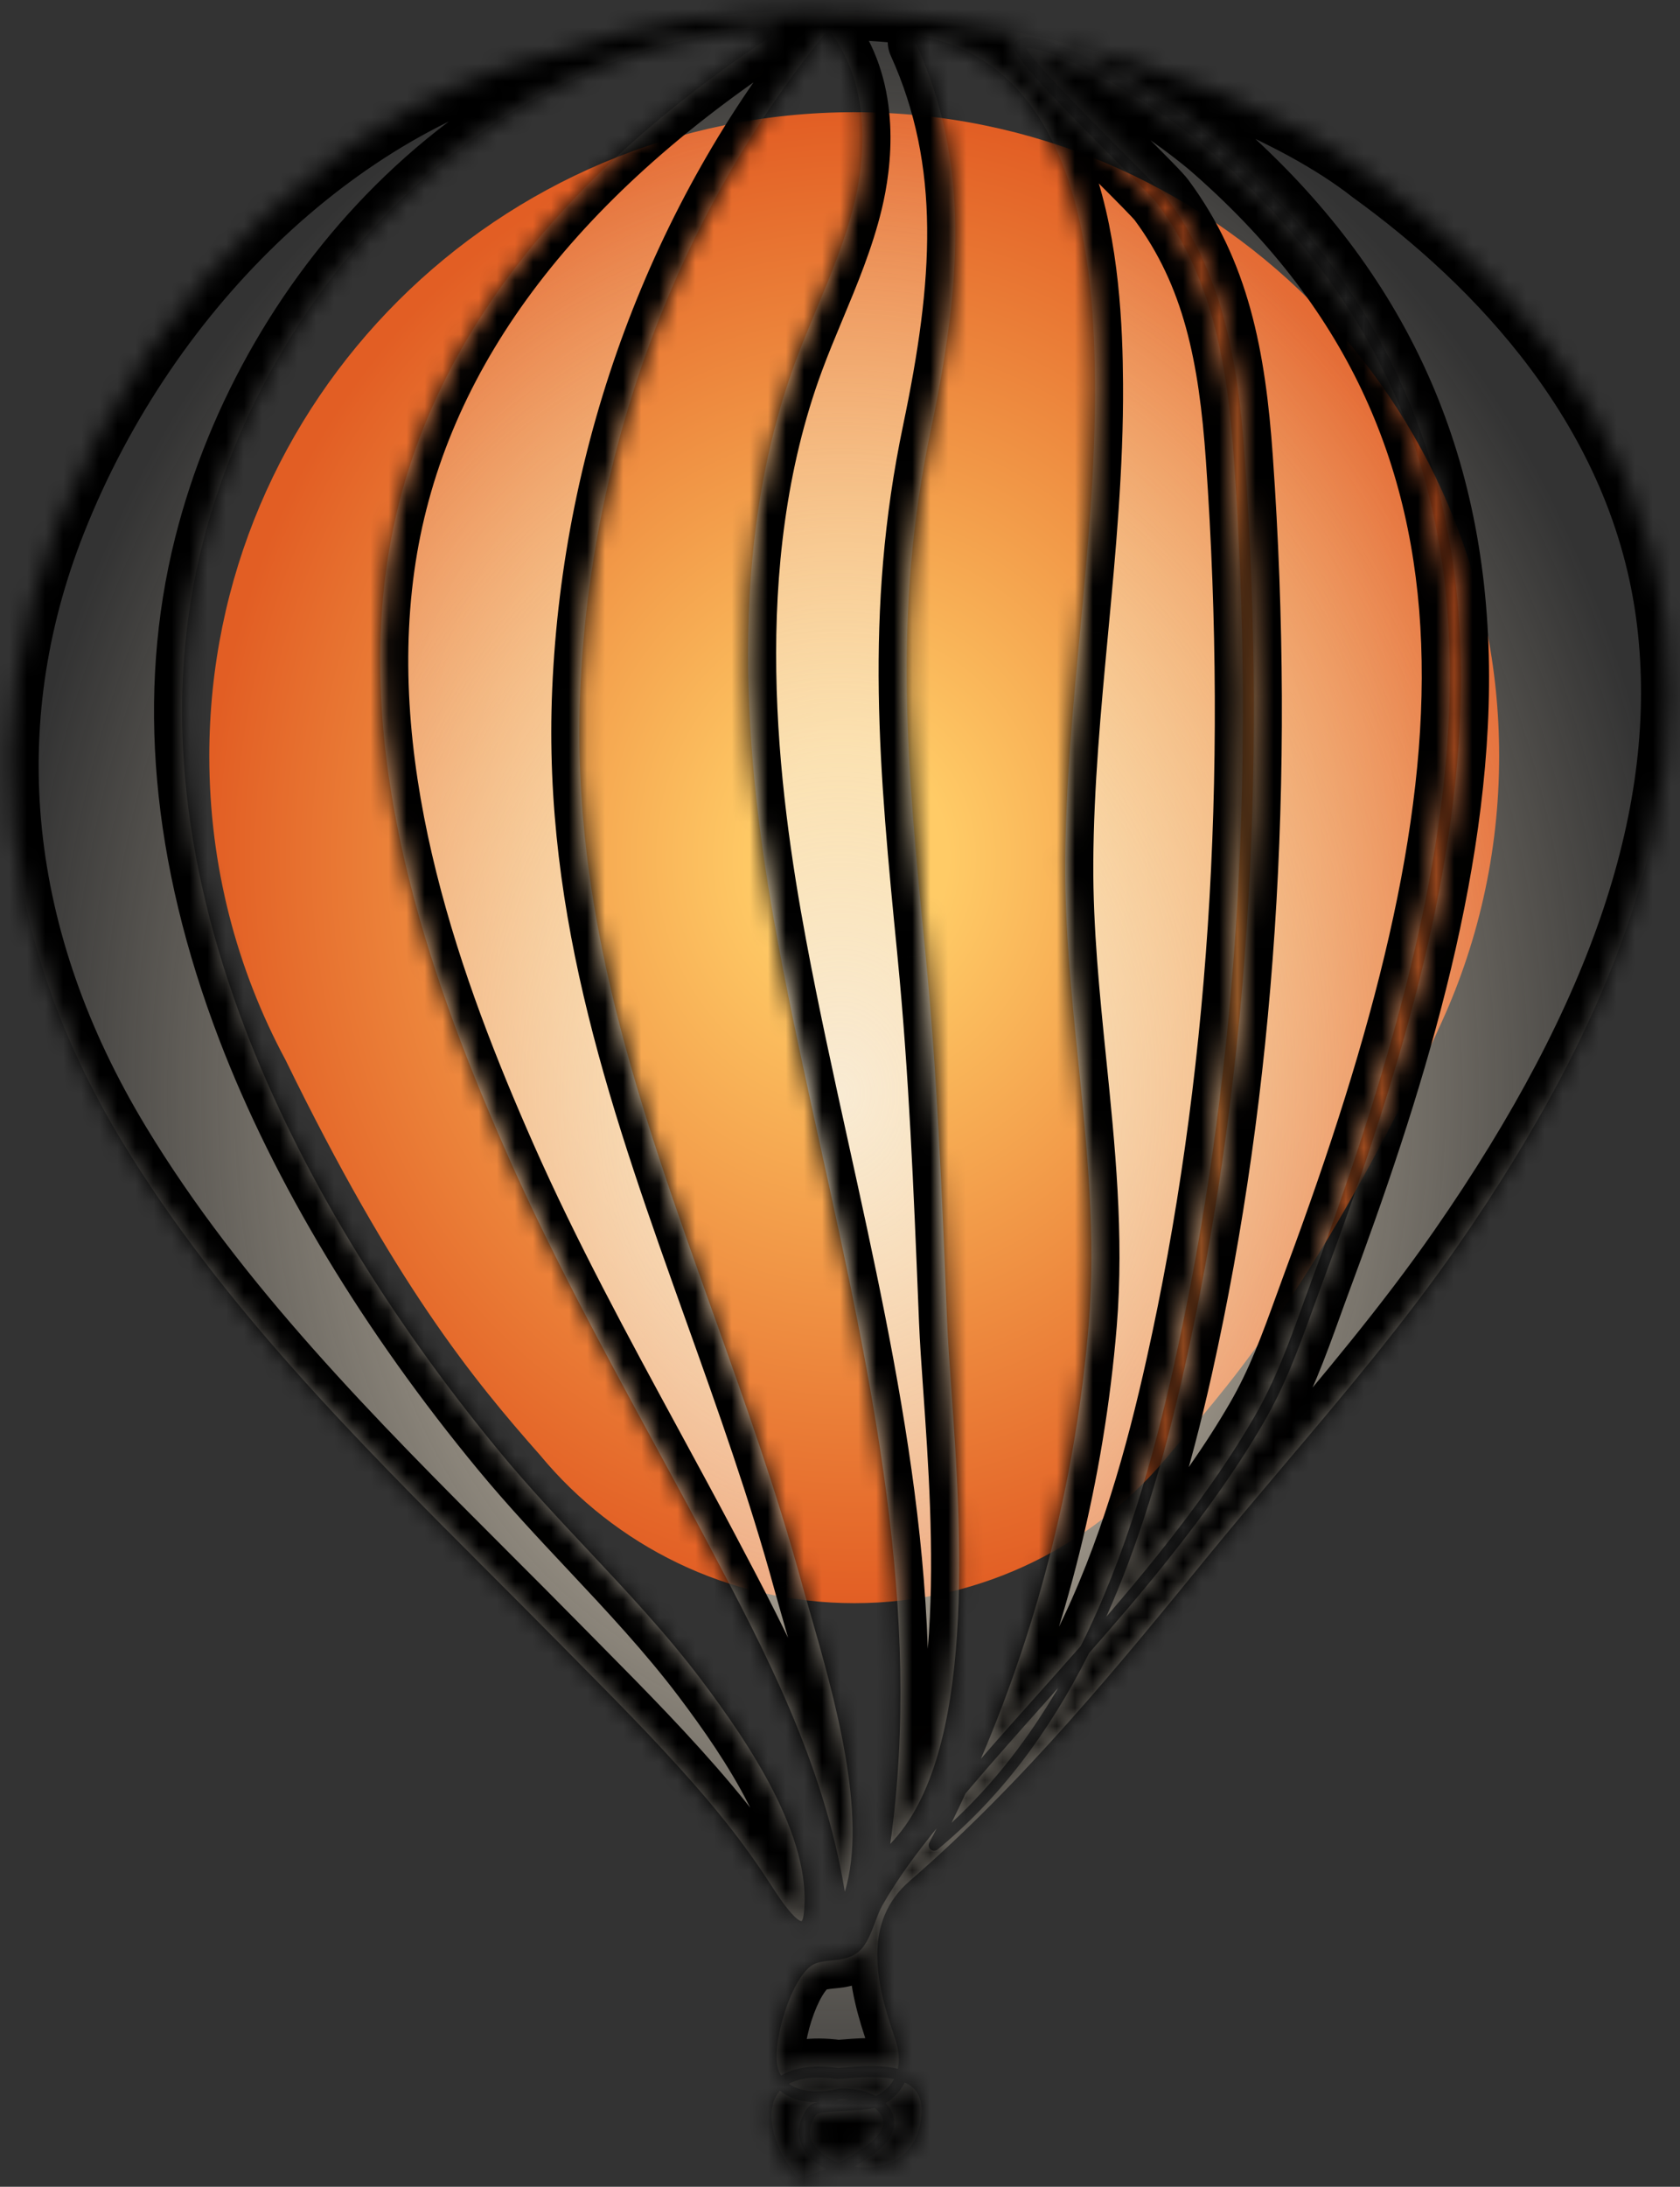 <svg width="93" height="121" viewBox="0 0 93 121" fill="none" xmlns="http://www.w3.org/2000/svg">
<rect x="0" y="0" width="93" height="121" fill="#333333" stroke="none"/>
<path fill-rule="evenodd" clip-rule="evenodd" d="M79.615 56.972C81.779 52.378 82.989 47.247 82.989 41.834C82.989 22.158 67.005 6.208 47.288 6.208C27.57 6.208 11.586 22.158 11.586 41.834C11.586 47.915 13.113 53.64 15.805 58.649C21.828 70.984 26.131 76.257 29.907 80.529C34.043 85.524 40.298 88.707 47.298 88.707C54.431 88.707 60.79 85.403 64.922 80.244C68.748 75.904 73.127 70.467 79.286 57.693C79.406 57.444 79.515 57.204 79.615 56.972Z" fill="url(#paint0_radial_353_74020)"/>
<mask id="path-2-inside-1_353_74020" fill="white">
<path d="M56.803 2.667C57.27 3.528 60.624 6.892 62.283 8.554C63.588 9.863 64.336 10.616 64.531 10.877C67.611 15.02 68.509 19.653 68.909 25.337C70.164 43.18 69.043 60.115 65.575 75.672C64.347 81.188 62.962 85.598 61.24 89.461C62.207 88.339 63.162 87.201 64.083 86.049C66.36 83.2 68.058 80.775 69.425 78.419C70.599 76.395 71.338 74.354 72.12 72.194C72.292 71.718 72.465 71.239 72.645 70.755C82.372 44.594 85.094 23.935 66.766 8.144C64.807 6.534 62.443 4.98 60.285 3.89C58.24 2.856 57.149 2.627 56.803 2.667ZM53.447 99.238C53.197 99.782 52.939 100.322 52.675 100.86C55.054 98.664 56.986 96.119 58.572 93.403C58.386 93.61 58.202 93.816 58.02 94.022C56.505 95.72 54.947 97.466 53.447 99.238ZM51.851 101.165C50.779 102.487 49.716 103.897 48.845 105.428C48.696 105.69 48.572 106.02 48.441 106.368C48.254 106.857 48.062 107.365 47.774 107.737C47.301 108.346 46.622 108.417 46.025 108.478C45.696 108.513 45.385 108.546 45.116 108.656C43.826 109.188 42.602 113.313 43.109 114.586C43.147 114.68 43.192 114.768 43.242 114.849C43.873 114.453 44.86 114.218 46.4 114.429L46.568 114.415C47.525 114.337 48.715 114.239 49.704 114.471C49.839 113.835 49.69 113.188 49.532 112.739C48.471 109.727 47.739 106.344 50.357 104.08C56.671 98.616 62.02 92.053 66.74 86.264C68.169 84.512 69.651 82.76 71.085 81.065C74.35 77.206 77.726 73.215 80.67 68.979C89.624 56.096 93.388 44.822 92.176 34.51C90.796 22.769 82.521 14.527 75.823 9.679C71.649 6.4 64.234 3.39 56.462 1.818C49.821 0.475 40.02 -0.432 31.04 2.877C31.028 2.882 31.016 2.887 31.003 2.888C19.335 5.521 8.422 15.743 3.201 28.93C-1.237 40.14 -0.011 51.971 6.747 63.146C12.164 72.103 19.736 79.675 27.06 86.998C28.38 88.317 29.744 89.681 31.069 91.028C31.455 91.421 31.843 91.812 32.231 92.204C34.623 94.624 37.096 97.126 39.326 99.779C40.598 101.291 41.701 102.779 42.697 104.328L42.743 104.399C43.944 106.279 44.335 106.308 44.377 106.3C44.377 106.3 44.46 106.222 44.499 105.859C44.965 101.659 41.483 96.481 38.822 92.951C36.915 90.422 34.709 88.07 32.575 85.797C30.938 84.053 29.246 82.251 27.695 80.374C21.42 72.786 16.543 64.695 13.59 56.974C9.931 47.41 9.128 38.379 11.203 30.132C13.029 22.873 17 16.03 22.384 10.863C28.167 5.313 35.097 2.078 42.423 1.507C42.563 1.496 42.687 1.579 42.732 1.708C42.777 1.838 42.729 1.983 42.614 2.058C30.088 10.374 22.95 20.239 21.396 31.381C19.768 43.068 24.125 54.91 28.104 63.92C30.491 69.329 33.399 74.683 36.21 79.86C37.245 81.766 38.317 83.738 39.343 85.681C42.276 91.226 45.601 97.511 46.767 104.676C48.059 100.429 46.157 93.804 44.864 89.295C44.682 88.661 44.51 88.061 44.362 87.521C42.972 82.441 41.19 77.456 39.468 72.635C35.415 61.298 31.588 50.59 32.122 38.186C32.696 24.852 37.488 11.976 45.619 1.931C45.679 1.858 45.77 1.818 45.865 1.82C45.958 1.823 46.046 1.871 46.1 1.948C48.321 5.099 47.807 9.095 47.303 11.196C46.815 13.228 46.001 15.181 45.213 17.068C44.815 18.025 44.401 19.015 44.037 20C39.888 31.235 41.514 43.827 43.099 52.322C43.788 56.019 44.629 59.847 45.442 63.548C48.22 76.188 51.089 89.249 49.281 102.028C54.086 97.088 53.2 84.517 52.663 76.886C52.559 75.415 52.47 74.143 52.426 73.068L52.394 72.272C52.135 65.882 51.867 59.275 51.238 52.859L51.216 52.618C50.235 42.619 49.388 33.984 51.519 23.829C53.209 15.77 53.721 9.046 50.724 2.435C50.677 2.332 50.692 2.212 50.763 2.123C50.832 2.034 50.947 1.993 51.057 2.014C54.846 2.769 57.538 5.366 59.059 9.733C60.413 13.62 60.596 18.172 60.614 21.261C60.642 25.842 60.209 30.467 59.79 34.939C59.396 39.135 58.989 43.473 58.967 47.753C58.948 51.425 59.325 55.142 59.69 58.738C60.173 63.484 60.672 68.389 60.27 73.272C59.59 81.523 57.544 89.737 54.301 97.317C55.388 96.065 56.49 94.831 57.569 93.622C58.317 92.783 59.075 91.934 59.829 91.077C62.397 85.946 63.903 80.406 64.987 75.541C68.442 60.041 69.559 43.165 68.306 25.379C67.914 19.801 67.039 15.262 64.047 11.237C63.868 10.997 62.936 10.062 61.855 8.98C56.319 3.429 55.915 2.748 56.227 2.329C56.333 2.186 56.5 2.1 56.725 2.073C58.184 1.9 63.054 4.31 67.155 7.685C76.233 15.505 80.718 25.055 80.87 36.884C81.018 48.365 77.081 60.554 73.211 70.965C73.031 71.447 72.859 71.924 72.687 72.399C71.896 74.585 71.149 76.65 69.947 78.72C68.564 81.105 66.85 83.553 64.555 86.425C63.185 88.14 61.739 89.821 60.291 91.466C58.012 95.999 55.26 99.563 51.904 102.334C51.792 102.425 51.634 102.425 51.522 102.337C51.41 102.246 51.377 102.091 51.442 101.963C51.581 101.698 51.717 101.431 51.851 101.165ZM46.684 115.562C47.375 115.562 48.006 115.715 48.495 115.982L48.501 115.98C48.99 115.718 49.304 115.391 49.495 115.04C48.616 114.852 47.507 114.943 46.618 115.016L46.416 115.031C46.394 115.034 46.372 115.033 46.349 115.03C45.193 114.867 44.286 114.961 43.666 115.3C44.448 115.861 45.691 115.761 46.382 115.578C46.402 115.572 46.423 115.569 46.444 115.568C46.524 115.563 46.606 115.562 46.684 115.562ZM46.505 116.169C46.434 116.187 46.363 116.203 46.29 116.219C46.417 116.211 46.553 116.205 46.701 116.197C46.806 116.191 46.915 116.187 47.025 116.181C46.856 116.166 46.683 116.161 46.505 116.169ZM45.225 116.96C44.76 117.562 44.704 118.142 45.059 118.683C45.34 119.111 45.847 119.453 46.443 119.67C46.954 119.402 47.472 119.082 47.997 118.704C48.711 118.187 49.014 117.647 48.849 117.181C48.777 116.976 48.622 116.792 48.407 116.64C47.977 116.737 47.368 116.767 46.731 116.799C46.2 116.826 45.404 116.865 45.225 116.96ZM47.297 119.882C47.816 119.958 48.355 119.942 48.845 119.816C50.132 119.483 50.9 118.484 51.009 117.002C51.056 116.363 50.915 115.892 50.582 115.562C50.441 115.425 50.273 115.315 50.082 115.227C49.859 115.681 49.504 116.068 49.025 116.372C49.204 116.551 49.338 116.756 49.418 116.981C49.569 117.409 49.631 118.266 48.35 119.192C47.997 119.447 47.645 119.677 47.297 119.882ZM43.179 115.679C43.088 115.782 43.01 115.893 42.945 116.014C42.356 117.11 42.897 119.043 44.202 120.531C44.704 120.403 45.208 120.235 45.715 120.015C45.23 119.76 44.822 119.42 44.555 119.013C44.054 118.249 44.128 117.381 44.765 116.57C44.855 116.454 45 116.38 45.239 116.328C44.47 116.325 43.721 116.131 43.179 115.679Z"/>
</mask>
<path d="M56.803 2.667C57.27 3.528 60.624 6.892 62.283 8.554C63.588 9.863 64.336 10.616 64.531 10.877C67.611 15.02 68.509 19.653 68.909 25.337C70.164 43.18 69.043 60.115 65.575 75.672C64.347 81.188 62.962 85.598 61.24 89.461C62.207 88.339 63.162 87.201 64.083 86.049C66.36 83.2 68.058 80.775 69.425 78.419C70.599 76.395 71.338 74.354 72.12 72.194C72.292 71.718 72.465 71.239 72.645 70.755C82.372 44.594 85.094 23.935 66.766 8.144C64.807 6.534 62.443 4.98 60.285 3.89C58.24 2.856 57.149 2.627 56.803 2.667ZM53.447 99.238C53.197 99.782 52.939 100.322 52.675 100.86C55.054 98.664 56.986 96.119 58.572 93.403C58.386 93.61 58.202 93.816 58.02 94.022C56.505 95.72 54.947 97.466 53.447 99.238ZM51.851 101.165C50.779 102.487 49.716 103.897 48.845 105.428C48.696 105.69 48.572 106.02 48.441 106.368C48.254 106.857 48.062 107.365 47.774 107.737C47.301 108.346 46.622 108.417 46.025 108.478C45.696 108.513 45.385 108.546 45.116 108.656C43.826 109.188 42.602 113.313 43.109 114.586C43.147 114.68 43.192 114.768 43.242 114.849C43.873 114.453 44.86 114.218 46.4 114.429L46.568 114.415C47.525 114.337 48.715 114.239 49.704 114.471C49.839 113.835 49.69 113.188 49.532 112.739C48.471 109.727 47.739 106.344 50.357 104.08C56.671 98.616 62.02 92.053 66.74 86.264C68.169 84.512 69.651 82.76 71.085 81.065C74.35 77.206 77.726 73.215 80.67 68.979C89.624 56.096 93.388 44.822 92.176 34.51C90.796 22.769 82.521 14.527 75.823 9.679C71.649 6.4 64.234 3.39 56.462 1.818C49.821 0.475 40.02 -0.432 31.04 2.877C31.028 2.882 31.016 2.887 31.003 2.888C19.335 5.521 8.422 15.743 3.201 28.93C-1.237 40.14 -0.011 51.971 6.747 63.146C12.164 72.103 19.736 79.675 27.06 86.998C28.38 88.317 29.744 89.681 31.069 91.028C31.455 91.421 31.843 91.812 32.231 92.204C34.623 94.624 37.096 97.126 39.326 99.779C40.598 101.291 41.701 102.779 42.697 104.328L42.743 104.399C43.944 106.279 44.335 106.308 44.377 106.3C44.377 106.3 44.46 106.222 44.499 105.859C44.965 101.659 41.483 96.481 38.822 92.951C36.915 90.422 34.709 88.07 32.575 85.797C30.938 84.053 29.246 82.251 27.695 80.374C21.42 72.786 16.543 64.695 13.59 56.974C9.931 47.41 9.128 38.379 11.203 30.132C13.029 22.873 17 16.03 22.384 10.863C28.167 5.313 35.097 2.078 42.423 1.507C42.563 1.496 42.687 1.579 42.732 1.708C42.777 1.838 42.729 1.983 42.614 2.058C30.088 10.374 22.95 20.239 21.396 31.381C19.768 43.068 24.125 54.91 28.104 63.92C30.491 69.329 33.399 74.683 36.21 79.86C37.245 81.766 38.317 83.738 39.343 85.681C42.276 91.226 45.601 97.511 46.767 104.676C48.059 100.429 46.157 93.804 44.864 89.295C44.682 88.661 44.51 88.061 44.362 87.521C42.972 82.441 41.19 77.456 39.468 72.635C35.415 61.298 31.588 50.59 32.122 38.186C32.696 24.852 37.488 11.976 45.619 1.931C45.679 1.858 45.77 1.818 45.865 1.82C45.958 1.823 46.046 1.871 46.1 1.948C48.321 5.099 47.807 9.095 47.303 11.196C46.815 13.228 46.001 15.181 45.213 17.068C44.815 18.025 44.401 19.015 44.037 20C39.888 31.235 41.514 43.827 43.099 52.322C43.788 56.019 44.629 59.847 45.442 63.548C48.22 76.188 51.089 89.249 49.281 102.028C54.086 97.088 53.2 84.517 52.663 76.886C52.559 75.415 52.47 74.143 52.426 73.068L52.394 72.272C52.135 65.882 51.867 59.275 51.238 52.859L51.216 52.618C50.235 42.619 49.388 33.984 51.519 23.829C53.209 15.77 53.721 9.046 50.724 2.435C50.677 2.332 50.692 2.212 50.763 2.123C50.832 2.034 50.947 1.993 51.057 2.014C54.846 2.769 57.538 5.366 59.059 9.733C60.413 13.62 60.596 18.172 60.614 21.261C60.642 25.842 60.209 30.467 59.79 34.939C59.396 39.135 58.989 43.473 58.967 47.753C58.948 51.425 59.325 55.142 59.69 58.738C60.173 63.484 60.672 68.389 60.27 73.272C59.59 81.523 57.544 89.737 54.301 97.317C55.388 96.065 56.49 94.831 57.569 93.622C58.317 92.783 59.075 91.934 59.829 91.077C62.397 85.946 63.903 80.406 64.987 75.541C68.442 60.041 69.559 43.165 68.306 25.379C67.914 19.801 67.039 15.262 64.047 11.237C63.868 10.997 62.936 10.062 61.855 8.98C56.319 3.429 55.915 2.748 56.227 2.329C56.333 2.186 56.5 2.1 56.725 2.073C58.184 1.9 63.054 4.31 67.155 7.685C76.233 15.505 80.718 25.055 80.87 36.884C81.018 48.365 77.081 60.554 73.211 70.965C73.031 71.447 72.859 71.924 72.687 72.399C71.896 74.585 71.149 76.65 69.947 78.72C68.564 81.105 66.85 83.553 64.555 86.425C63.185 88.14 61.739 89.821 60.291 91.466C58.012 95.999 55.26 99.563 51.904 102.334C51.792 102.425 51.634 102.425 51.522 102.337C51.41 102.246 51.377 102.091 51.442 101.963C51.581 101.698 51.717 101.431 51.851 101.165ZM46.684 115.562C47.375 115.562 48.006 115.715 48.495 115.982L48.501 115.98C48.99 115.718 49.304 115.391 49.495 115.04C48.616 114.852 47.507 114.943 46.618 115.016L46.416 115.031C46.394 115.034 46.372 115.033 46.349 115.03C45.193 114.867 44.286 114.961 43.666 115.3C44.448 115.861 45.691 115.761 46.382 115.578C46.402 115.572 46.423 115.569 46.444 115.568C46.524 115.563 46.606 115.562 46.684 115.562ZM46.505 116.169C46.434 116.187 46.363 116.203 46.29 116.219C46.417 116.211 46.553 116.205 46.701 116.197C46.806 116.191 46.915 116.187 47.025 116.181C46.856 116.166 46.683 116.161 46.505 116.169ZM45.225 116.96C44.76 117.562 44.704 118.142 45.059 118.683C45.34 119.111 45.847 119.453 46.443 119.67C46.954 119.402 47.472 119.082 47.997 118.704C48.711 118.187 49.014 117.647 48.849 117.181C48.777 116.976 48.622 116.792 48.407 116.64C47.977 116.737 47.368 116.767 46.731 116.799C46.2 116.826 45.404 116.865 45.225 116.96ZM47.297 119.882C47.816 119.958 48.355 119.942 48.845 119.816C50.132 119.483 50.9 118.484 51.009 117.002C51.056 116.363 50.915 115.892 50.582 115.562C50.441 115.425 50.273 115.315 50.082 115.227C49.859 115.681 49.504 116.068 49.025 116.372C49.204 116.551 49.338 116.756 49.418 116.981C49.569 117.409 49.631 118.266 48.35 119.192C47.997 119.447 47.645 119.677 47.297 119.882ZM43.179 115.679C43.088 115.782 43.01 115.893 42.945 116.014C42.356 117.11 42.897 119.043 44.202 120.531C44.704 120.403 45.208 120.235 45.715 120.015C45.23 119.76 44.822 119.42 44.555 119.013C44.054 118.249 44.128 117.381 44.765 116.57C44.855 116.454 45 116.38 45.239 116.328C44.47 116.325 43.721 116.131 43.179 115.679Z" fill="url(#paint1_radial_353_74020)"/>
<path d="M42.412 115.73L43.098 116.096L43.097 116.098L42.412 115.73ZM42.771 115.232L43.419 114.802L43.761 115.317L43.336 115.766L42.771 115.232ZM42.548 114.808L41.827 115.099L41.826 115.096L42.548 114.808ZM44.885 108.099L44.589 107.38L44.591 107.379L44.885 108.099ZM45.961 107.88L46.042 108.653L46.04 108.654L45.961 107.88ZM47.297 107.368L47.911 107.844L47.91 107.846L47.297 107.368ZM47.875 106.154L47.147 105.88L47.148 105.878L47.875 106.154ZM48.32 105.13L47.643 104.747L47.644 104.745L48.32 105.13ZM52.151 99.845L52.75 100.34L52.75 100.34L52.151 99.845ZM52.933 98.911L53.639 99.236L53.595 99.332L53.526 99.413L52.933 98.911ZM59.669 73.223L60.444 73.287L60.444 73.287L59.669 73.223ZM59.091 58.798L59.864 58.72L59.864 58.72L59.091 58.798ZM58.364 47.75L59.141 47.754L59.141 47.754L58.364 47.75ZM59.188 34.884L58.414 34.811L58.414 34.811L59.188 34.884ZM60.01 21.264L59.233 21.269L59.233 21.268L60.01 21.264ZM58.489 9.931L57.755 10.187L57.755 10.186L58.489 9.931ZM51.516 2.737L50.8 3.041L50.183 1.586L51.712 1.985L51.516 2.737ZM52.109 23.953L51.348 23.793L51.348 23.793L52.109 23.953ZM51.816 52.559L52.59 52.483L52.59 52.486L51.816 52.559ZM51.839 52.8L51.065 52.876L51.065 52.873L51.839 52.8ZM52.996 72.248L52.22 72.281L52.22 72.279L52.996 72.248ZM53.029 73.044L53.806 73.011L53.806 73.013L53.029 73.044ZM53.265 76.844L52.489 76.899L52.489 76.899L53.265 76.844ZM53.533 91.246L52.759 91.183L52.759 91.183L53.533 91.246ZM49.047 103.058L49.538 103.661L49.537 103.662L49.047 103.058ZM48.706 103.087L48.322 103.763L48.315 103.758L48.706 103.087ZM48.558 102.778L49.326 102.899L49.326 102.9L48.558 102.778ZM44.852 63.678L44.093 63.845L44.093 63.845L44.852 63.678ZM42.506 52.434L43.27 52.291L43.27 52.291L42.506 52.434ZM43.471 19.79L44.201 20.059L44.201 20.06L43.471 19.79ZM44.656 16.836L43.939 16.537L43.939 16.537L44.656 16.836ZM46.716 11.056L45.96 10.875L45.96 10.874L46.716 11.056ZM45.832 2.63L45.224 2.146L45.907 1.289L46.49 2.217L45.832 2.63ZM32.724 38.213L31.948 38.179L31.948 38.179L32.724 38.213ZM40.035 72.433L39.304 72.695L39.303 72.695L40.035 72.433ZM44.944 87.361L45.694 87.156L45.694 87.157L44.944 87.361ZM45.444 89.129L44.697 89.344L44.696 89.343L45.444 89.129ZM46.918 105.951L46.157 105.79L46.177 105.697L46.219 105.611L46.918 105.951ZM46.855 106.071L46.242 105.593L46.248 105.584L46.256 105.575L46.855 106.071ZM46.631 106.189L46.588 105.412L46.59 105.412L46.631 106.189ZM46.361 106.054L45.718 106.491L45.713 106.483L46.361 106.054ZM46.324 105.803L47.1 105.772L47.105 105.903L47.067 106.029L46.324 105.803ZM46.185 104.852L45.419 104.986L45.417 104.976L46.185 104.852ZM46.177 104.806L46.944 104.681L46.944 104.682L46.177 104.806ZM38.81 85.961L39.497 85.598L39.497 85.598L38.81 85.961ZM35.679 80.147L34.996 80.517L34.996 80.517L35.679 80.147ZM27.552 64.165L28.263 63.851L28.263 63.851L27.552 64.165ZM20.799 31.298L21.568 31.405V31.405L20.799 31.298ZM28.284 14.173L28.898 14.649L28.898 14.649L28.284 14.173ZM41.291 2.224L41.199 1.452L41.731 2.864L41.291 2.224ZM11.788 30.28L12.542 30.47L12.542 30.47L11.788 30.28ZM28.16 79.99L27.561 80.485L27.561 80.485L28.16 79.99ZM33.016 85.384L33.582 84.852L33.583 84.853L33.016 85.384ZM39.304 92.588L38.683 93.056L38.683 93.056L39.304 92.588ZM45.1 105.925L44.327 105.841L44.327 105.839L45.1 105.925ZM44.513 106.888L44.335 106.131L44.337 106.13L44.513 106.888ZM42.234 104.723L42.885 104.298L42.889 104.304L42.234 104.723ZM42.189 104.653L41.538 105.079L41.535 105.074L42.189 104.653ZM38.864 100.166L39.459 99.665L39.459 99.665L38.864 100.166ZM31.801 92.627L32.353 92.081L32.354 92.081L31.801 92.627ZM30.639 91.449L31.193 90.904L31.194 90.905L30.639 91.449ZM26.633 87.423L27.182 86.873L27.182 86.873L26.633 87.423ZM6.23 63.458L5.565 63.86L5.565 63.86L6.23 63.458ZM0.24 46.498L1.012 46.41L1.012 46.41L0.24 46.498ZM2.639 28.709L3.362 28.995L3.362 28.995L2.639 28.709ZM13.641 12.101L14.185 12.657L14.185 12.657L13.641 12.101ZM30.85 2.305L31.119 3.035L31.071 3.052L31.022 3.063L30.85 2.305ZM56.583 1.228L56.429 1.99L56.429 1.99L56.583 1.228ZM76.186 9.199L75.731 9.828L75.718 9.819L75.706 9.81L76.186 9.199ZM92.775 34.441L92.003 34.531L92.003 34.531L92.775 34.441ZM81.166 69.323L81.804 69.766L81.804 69.766L81.166 69.323ZM71.546 81.454L72.14 81.956V81.956L71.546 81.454ZM67.208 86.645L67.81 87.136L67.81 87.136L67.208 86.645ZM50.752 104.534L51.261 105.122L51.261 105.122L50.752 104.534ZM50.1 112.538L49.368 112.797L49.367 112.796L50.1 112.538ZM50.285 114.659L49.977 115.373L49.378 115.115L49.528 114.48L50.285 114.659ZM51.006 115.134L50.459 115.687L50.459 115.686L51.006 115.134ZM51.609 117.046L50.834 116.989L50.834 116.988L51.609 117.046ZM48.997 120.399L49.192 121.151L49.192 121.152L48.997 120.399ZM46.476 120.325L46.134 119.627L46.409 119.492L46.702 119.581L46.476 120.325ZM42.928 121.16C42.292 120.361 41.765 119.383 41.503 118.387C41.242 117.399 41.221 116.306 41.727 115.363L43.097 116.098C42.842 116.573 42.804 117.225 43.006 117.991C43.206 118.75 43.622 119.536 44.144 120.192L42.928 121.16ZM41.726 115.365C41.846 115.14 42.004 114.912 42.206 114.698L43.336 115.766C43.234 115.873 43.157 115.986 43.098 116.096L41.726 115.365ZM42.124 115.662C42.01 115.491 41.91 115.304 41.827 115.099L43.269 114.518C43.31 114.62 43.36 114.713 43.419 114.802L42.124 115.662ZM41.826 115.096C41.614 114.562 41.597 113.857 41.659 113.185C41.723 112.483 41.885 111.701 42.12 110.95C42.355 110.2 42.672 109.453 43.06 108.832C43.435 108.232 43.938 107.649 44.589 107.38L45.182 108.817C44.978 108.902 44.691 109.156 44.378 109.656C44.079 110.135 43.811 110.753 43.604 111.414C43.398 112.073 43.26 112.747 43.207 113.327C43.151 113.936 43.198 114.339 43.27 114.521L41.826 115.096ZM44.591 107.379C45.061 107.187 45.541 107.142 45.883 107.107L46.04 108.654C45.67 108.691 45.41 108.724 45.179 108.818L44.591 107.379ZM45.88 107.107C46.173 107.077 46.347 107.055 46.486 107.012C46.596 106.978 46.644 106.941 46.683 106.891L47.91 107.846C47.358 108.555 46.516 108.604 46.042 108.653L45.88 107.107ZM46.682 106.892C46.827 106.705 46.964 106.367 47.147 105.88L48.602 106.428C48.447 106.839 48.231 107.432 47.911 107.844L46.682 106.892ZM47.148 105.878C47.277 105.538 47.437 105.113 47.643 104.747L48.996 105.512C48.859 105.755 48.741 106.062 48.602 106.43L47.148 105.878ZM47.644 104.745C48.784 102.741 50.218 100.962 51.552 99.349L52.75 100.34C51.416 101.952 50.062 103.64 48.995 105.514L47.644 104.745ZM51.552 99.349C51.812 99.035 52.075 98.721 52.34 98.409L53.526 99.413C53.265 99.721 53.006 100.031 52.75 100.34L51.552 99.349ZM52.227 98.586C55.88 90.65 58.173 81.925 58.894 73.159L60.444 73.287C59.707 82.233 57.368 91.135 53.639 99.236L52.227 98.586ZM58.894 73.159C59.284 68.414 58.797 63.608 58.318 58.877L59.864 58.72C60.342 63.426 60.847 68.375 60.444 73.287L58.894 73.159ZM58.318 58.877C57.95 55.273 57.567 51.499 57.586 47.746L59.141 47.754C59.122 51.41 59.495 55.102 59.864 58.72L58.318 58.877ZM57.586 47.746C57.608 43.399 58.02 39.013 58.414 34.811L59.962 34.956C59.567 39.17 59.162 43.487 59.141 47.754L57.586 47.746ZM58.414 34.811C58.834 30.347 59.261 25.776 59.233 21.269L60.787 21.259C60.816 25.857 60.38 30.505 59.962 34.956L58.414 34.811ZM59.233 21.268C59.215 18.23 59.034 13.857 57.755 10.187L59.223 9.675C60.594 13.609 60.769 18.209 60.787 21.259L59.233 21.268ZM57.755 10.186C56.452 6.444 54.272 4.261 51.319 3.489L51.712 1.985C55.285 2.919 57.795 5.572 59.223 9.675L57.755 10.186ZM52.231 2.434C55.121 9.242 54.547 16.121 52.87 24.112L51.348 23.793C53.009 15.88 53.497 9.396 50.8 3.041L52.231 2.434ZM52.87 24.112C50.786 34.045 51.614 42.524 52.59 52.483L51.043 52.635C50.069 42.696 49.209 33.99 51.348 23.793L52.87 24.112ZM52.59 52.486L52.613 52.727L51.065 52.873L51.042 52.632L52.59 52.486ZM52.612 52.724C53.246 59.184 53.515 65.823 53.773 72.217L52.22 72.279C51.961 65.878 51.694 59.284 51.065 52.876L52.612 52.724ZM53.773 72.216L53.806 73.011L52.253 73.076L52.22 72.281L53.773 72.216ZM53.806 73.013C53.848 74.065 53.937 75.318 54.04 76.79L52.489 76.899C52.387 75.436 52.296 74.156 52.253 73.074L53.806 73.013ZM54.04 76.79C54.338 81.008 54.714 86.329 54.308 91.309L52.759 91.183C53.153 86.341 52.789 81.137 52.489 76.899L54.04 76.79ZM54.308 91.309C53.827 97.245 52.334 101.385 49.538 103.661L48.556 102.455C50.843 100.594 52.286 97.007 52.759 91.183L54.308 91.309ZM49.537 103.662C49.194 103.94 48.712 103.984 48.322 103.762L49.09 102.411C48.918 102.313 48.707 102.333 48.557 102.454L49.537 103.662ZM48.315 103.758C47.934 103.537 47.72 103.102 47.791 102.656L49.326 102.9C49.358 102.701 49.261 102.51 49.097 102.415L48.315 103.758ZM47.791 102.657C49.807 89.891 46.926 76.736 44.093 63.845L45.611 63.511C48.431 76.344 51.396 89.793 49.326 102.899L47.791 102.657ZM44.093 63.845C43.28 60.141 42.435 56.296 41.742 52.576L43.27 52.291C43.958 55.983 44.797 59.803 45.611 63.511L44.093 63.845ZM41.742 52.576C40.141 43.997 38.462 31.11 42.742 19.521L44.201 20.06C40.078 31.221 41.674 43.739 43.27 52.291L41.742 52.576ZM42.742 19.522C43.115 18.508 43.539 17.496 43.939 16.537L45.373 17.135C44.971 18.101 44.561 19.081 44.201 20.059L42.742 19.522ZM43.939 16.537C44.722 14.66 45.502 12.788 45.96 10.875L47.472 11.237C46.979 13.292 46.148 15.28 45.373 17.136L43.939 16.537ZM45.96 10.874C46.413 8.99 46.82 5.668 45.173 3.044L46.49 2.217C48.489 5.402 47.945 9.269 47.472 11.238L45.96 10.874ZM46.439 3.115C38.652 12.879 34.057 25.34 33.501 38.246L31.948 38.179C32.517 24.955 37.224 12.176 45.224 2.146L46.439 3.115ZM33.501 38.246C32.98 50.357 36.73 60.872 40.767 72.172L39.303 72.695C35.28 61.434 31.412 50.639 31.948 38.179L33.501 38.246ZM40.767 72.172C42.494 76.999 44.289 82.022 45.694 87.156L44.194 87.566C42.808 82.499 41.033 77.531 39.304 72.695L40.767 72.172ZM45.694 87.157C45.839 87.689 46.009 88.281 46.191 88.916L44.696 89.343C44.516 88.713 44.342 88.109 44.194 87.565L45.694 87.157ZM46.191 88.915C46.902 91.394 47.813 94.562 48.275 97.662C48.733 100.732 48.779 103.895 47.617 106.29L46.219 105.611C47.164 103.662 47.186 100.901 46.737 97.891C46.293 94.909 45.413 91.839 44.697 89.344L46.191 88.915ZM47.679 106.111C47.627 106.357 47.505 106.504 47.453 106.567L46.256 105.575C46.272 105.556 46.245 105.586 46.219 105.631C46.187 105.686 46.167 105.742 46.157 105.79L47.679 106.111ZM47.468 106.549C47.28 106.789 46.989 106.948 46.672 106.965L46.59 105.412C46.445 105.42 46.323 105.488 46.242 105.593L47.468 106.549ZM46.674 106.965C46.289 106.986 45.929 106.802 45.718 106.491L47.004 105.618C46.914 105.484 46.756 105.403 46.588 105.412L46.674 106.965ZM45.713 106.483C45.538 106.218 45.486 105.887 45.58 105.577L47.067 106.029C47.11 105.888 47.085 105.74 47.01 105.626L45.713 106.483ZM45.547 105.834C45.547 105.837 45.547 105.826 45.543 105.793C45.54 105.762 45.535 105.716 45.525 105.649C45.507 105.514 45.474 105.305 45.419 104.986L46.95 104.719C47.063 105.364 47.095 105.638 47.1 105.772L45.547 105.834ZM45.417 104.976L45.41 104.93L46.944 104.682L46.952 104.728L45.417 104.976ZM45.41 104.93C44.286 97.995 41.047 91.856 38.123 86.325L39.497 85.598C42.404 91.098 45.774 97.456 46.944 104.681L45.41 104.93ZM38.123 86.325C37.099 84.391 36.032 82.424 34.996 80.517L36.362 79.775C37.397 81.681 38.469 83.655 39.497 85.598L38.123 86.325ZM34.996 80.517C32.181 75.334 29.252 69.942 26.84 64.478L28.263 63.851C30.644 69.246 33.542 74.582 36.362 79.776L34.996 80.517ZM26.84 64.478C22.826 55.385 18.346 43.261 20.029 31.191L21.568 31.405C19.951 43.007 24.256 54.776 28.263 63.851L26.84 64.478ZM20.029 31.191C20.892 24.996 23.471 19.109 27.669 13.696L28.898 14.649C24.848 19.869 22.391 25.506 21.568 31.405L20.029 31.191ZM27.669 13.697C31.047 9.339 35.482 5.27 40.851 1.583L41.731 2.864C36.47 6.477 32.16 10.441 28.898 14.649L27.669 13.697ZM41.383 2.995C28.062 4.588 16.262 15.682 12.542 30.47L11.034 30.09C14.888 14.773 27.146 3.132 41.199 1.452L41.383 2.995ZM12.542 30.47C10.087 40.226 12.059 49.973 15.706 58.563C19.353 67.153 24.651 74.527 28.759 79.495L27.561 80.485C23.4 75.453 18.002 67.949 14.275 59.171C10.549 50.394 8.469 40.287 11.034 30.09L12.542 30.47ZM28.759 79.494C30.281 81.334 31.948 83.113 33.582 84.852L32.449 85.917C30.82 84.182 29.12 82.369 27.561 80.485L28.759 79.494ZM33.583 84.853C35.722 87.133 37.969 89.526 39.924 92.121L38.683 93.056C36.787 90.54 34.598 88.207 32.449 85.916L33.583 84.853ZM39.924 92.12C41.409 94.089 43.014 96.378 44.187 98.743C45.355 101.097 46.138 103.613 45.872 106.011L44.327 105.839C44.545 103.873 43.907 101.678 42.794 99.434C41.687 97.201 40.152 95.004 38.683 93.056L39.924 92.12ZM45.873 106.008C45.861 106.114 45.83 106.425 45.701 106.738C45.571 107.052 45.282 107.507 44.689 107.645L44.337 106.13C44.298 106.139 44.266 106.162 44.249 106.179C44.238 106.19 44.247 106.185 44.263 106.146C44.279 106.108 44.293 106.058 44.304 106C44.316 105.942 44.322 105.89 44.327 105.841L45.873 106.008ZM44.69 107.644C44.018 107.802 43.446 107.432 43.027 107.034C42.586 106.614 42.111 105.975 41.579 105.141L42.889 104.304C43.407 105.115 43.799 105.623 44.098 105.907C44.419 106.212 44.461 106.101 44.335 106.131L44.69 107.644ZM41.583 105.148L41.538 105.079L42.84 104.228L42.885 104.298L41.583 105.148ZM41.535 105.074C40.572 103.577 39.505 102.135 38.27 100.666L39.459 99.665C40.735 101.182 41.841 102.677 42.842 104.233L41.535 105.074ZM38.27 100.666C36.078 98.061 33.636 95.59 31.248 93.174L32.354 92.081C34.734 94.489 37.221 97.004 39.459 99.665L38.27 100.666ZM31.249 93.174C30.86 92.782 30.471 92.388 30.084 91.994L31.194 90.905C31.579 91.297 31.966 91.69 32.353 92.081L31.249 93.174ZM30.085 91.995C28.764 90.653 27.402 89.293 26.083 87.972L27.182 86.873C28.501 88.192 29.867 89.558 31.193 90.904L30.085 91.995ZM26.083 87.972C18.746 80.637 11.077 72.974 5.565 63.86L6.895 63.056C12.293 71.981 19.822 79.514 27.182 86.873L26.083 87.972ZM5.565 63.86C2.2 58.295 0.143 52.483 -0.533 46.587L1.012 46.41C1.66 52.062 3.634 57.663 6.895 63.056L5.565 63.86ZM-0.533 46.587C-1.239 40.422 -0.413 34.307 1.917 28.422L3.362 28.995C1.124 34.647 0.335 40.505 1.012 46.41L-0.533 46.587ZM1.917 28.422C4.423 22.09 8.288 16.256 13.097 11.546L14.185 12.657C9.534 17.212 5.79 22.863 3.362 28.995L1.917 28.422ZM13.097 11.546C18.313 6.437 24.388 2.97 30.679 1.547L31.022 3.063C25.05 4.415 19.224 7.721 14.185 12.657L13.097 11.546ZM30.582 1.576C39.889 -1.848 49.968 -0.904 56.737 0.466L56.429 1.99C49.771 0.642 40.028 -0.243 31.119 3.035L30.582 1.576ZM56.737 0.466C64.66 2.069 72.302 5.158 76.667 8.587L75.706 9.81C71.603 6.586 64.221 3.566 56.429 1.99L56.737 0.466ZM76.642 8.569C83.494 13.527 92.104 22.068 93.547 34.35L92.003 34.531C90.636 22.894 82.454 14.693 75.731 9.828L76.642 8.569ZM93.547 34.35C94.808 45.078 90.9 56.678 81.804 69.766L80.528 68.879C89.513 55.95 93.202 44.731 92.003 34.531L93.547 34.35ZM81.804 69.766C78.819 74.06 75.409 78.091 72.14 81.956L70.953 80.952C74.23 77.077 77.592 73.102 80.528 68.879L81.804 69.766ZM72.14 81.956C70.707 83.65 69.231 85.394 67.81 87.136L66.606 86.154C68.037 84.399 69.522 82.644 70.953 80.952L72.14 81.956ZM67.81 87.136C63.082 92.936 57.675 99.574 51.261 105.122L50.244 103.947C56.539 98.501 61.864 91.969 66.606 86.154L67.81 87.136ZM51.261 105.122C50.294 105.958 49.936 106.986 49.936 108.185C49.935 109.423 50.317 110.812 50.834 112.28L49.367 112.796C48.841 111.303 48.38 109.702 48.381 108.184C48.382 106.627 48.871 105.134 50.244 103.947L51.261 105.122ZM50.833 112.279C51.146 113.164 51.23 114.037 51.041 114.838L49.528 114.48C49.634 114.031 49.604 113.467 49.368 112.797L50.833 112.279ZM50.592 113.945C50.938 114.094 51.269 114.3 51.553 114.582L50.459 115.686C50.336 115.564 50.177 115.459 49.977 115.373L50.592 113.945ZM51.552 114.581C52.215 115.236 52.457 116.126 52.385 117.103L50.834 116.988C50.883 116.339 50.718 115.942 50.459 115.687L51.552 114.581ZM52.385 117.102C52.285 118.465 51.783 119.425 51.122 120.078C50.475 120.717 49.726 121.013 49.192 121.151L48.802 119.646C49.169 119.551 49.639 119.358 50.03 118.972C50.406 118.6 50.76 118 50.834 116.989L52.385 117.102ZM49.192 121.152C48.218 121.403 47.169 121.349 46.249 121.069L46.702 119.581C47.376 119.787 48.132 119.82 48.803 119.646L49.192 121.152ZM46.818 121.023C46.197 121.327 45.58 121.565 44.965 121.746L44.526 120.254C45.057 120.098 45.593 119.892 46.134 119.627L46.818 121.023ZM56.803 2.667L55.436 3.406L54.34 1.381L56.628 1.122L56.803 2.667ZM62.283 8.554L63.383 7.456L63.383 7.456L62.283 8.554ZM64.531 10.877L65.776 9.946L65.779 9.949L64.531 10.877ZM68.909 25.337L67.358 25.446V25.446L68.909 25.337ZM65.575 75.672L64.058 75.334L64.058 75.334L65.575 75.672ZM61.24 89.461L62.417 90.476L59.82 88.828L61.24 89.461ZM64.083 86.049L62.868 85.079L62.868 85.078L64.083 86.049ZM69.425 78.419L68.08 77.638L68.08 77.638L69.425 78.419ZM72.12 72.194L73.582 72.722L73.582 72.723L72.12 72.194ZM72.645 70.755L71.188 70.214L71.188 70.213L72.645 70.755ZM66.766 8.144L67.753 6.943L67.767 6.955L67.781 6.966L66.766 8.144ZM60.285 3.89L60.986 2.502L60.986 2.502L60.285 3.89ZM53.447 99.238L52.035 98.587L52.124 98.395L52.261 98.233L53.447 99.238ZM52.675 100.86L53.729 102.003L51.279 100.175L52.675 100.86ZM58.572 93.403L57.416 92.364L59.914 94.187L58.572 93.403ZM58.02 94.022L59.184 95.052L59.18 95.058L58.02 94.022ZM51.851 101.165L50.643 100.186L53.239 101.864L51.851 101.165ZM48.845 105.428L50.196 106.196L50.196 106.198L48.845 105.428ZM48.441 106.368L49.895 106.917L49.893 106.923L48.441 106.368ZM47.774 107.737L49.003 108.689L49.002 108.69L47.774 107.737ZM46.025 108.478L45.862 106.932L45.865 106.932L46.025 108.478ZM45.116 108.656L44.524 107.219L44.527 107.217L45.116 108.656ZM43.109 114.586L44.554 114.01L44.554 114.011L43.109 114.586ZM43.242 114.849L44.069 116.166L42.737 117.002L41.916 115.661L43.242 114.849ZM46.4 114.429L46.526 115.978L46.357 115.992L46.19 115.969L46.4 114.429ZM46.568 114.415L46.695 115.965L46.693 115.965L46.568 114.415ZM49.704 114.471L51.224 114.796L50.892 116.347L49.348 115.984L49.704 114.471ZM49.532 112.739L48.066 113.256L48.065 113.255L49.532 112.739ZM50.357 104.08L51.374 105.255L51.374 105.255L50.357 104.08ZM66.74 86.264L65.535 85.282L65.535 85.282L66.74 86.264ZM71.085 81.065L69.898 80.061L69.898 80.061L71.085 81.065ZM80.67 68.979L79.393 68.092L79.393 68.092L80.67 68.979ZM92.176 34.51L90.632 34.691L90.632 34.691L92.176 34.51ZM75.823 9.679L74.911 10.938L74.886 10.921L74.862 10.902L75.823 9.679ZM56.462 1.818L56.154 3.342L56.154 3.342L56.462 1.818ZM31.04 2.877L30.495 1.422L30.503 1.419L31.04 2.877ZM31.003 2.888L30.66 1.372L30.745 1.352L30.831 1.343L31.003 2.888ZM3.201 28.93L4.646 29.502H4.646L3.201 28.93ZM6.747 63.146L5.417 63.951L5.417 63.951L6.747 63.146ZM27.06 86.998L25.961 88.097L25.96 88.097L27.06 86.998ZM31.069 91.028L32.177 89.937L32.178 89.938L31.069 91.028ZM32.231 92.204L33.336 91.11L33.337 91.111L32.231 92.204ZM39.326 99.779L38.136 100.779L38.136 100.779L39.326 99.779ZM42.697 104.328L44.005 103.487L44.007 103.491L42.697 104.328ZM42.743 104.399L44.052 103.561L44.053 103.562L42.743 104.399ZM44.377 106.3L45.444 107.431L45.106 107.749L44.65 107.83L44.377 106.3ZM44.499 105.859L42.953 105.692L42.954 105.687L44.499 105.859ZM38.822 92.951L40.063 92.015L40.064 92.016L38.822 92.951ZM32.575 85.797L31.442 86.861L31.442 86.861L32.575 85.797ZM27.695 80.374L28.893 79.383L28.893 79.384L27.695 80.374ZM13.59 56.974L12.138 57.53L12.138 57.53L13.59 56.974ZM11.203 30.132L12.71 30.512L12.71 30.512L11.203 30.132ZM22.384 10.863L21.307 9.742L21.307 9.741L22.384 10.863ZM42.423 1.507L42.302 -0.043L42.306 -0.044L42.423 1.507ZM42.614 2.058L41.755 0.763L41.761 0.759L42.614 2.058ZM21.396 31.381L19.857 31.166L19.857 31.166L21.396 31.381ZM28.104 63.92L29.526 63.292L29.526 63.293L28.104 63.92ZM36.21 79.86L34.844 80.602L34.844 80.602L36.21 79.86ZM39.343 85.681L37.969 86.408L37.968 86.407L39.343 85.681ZM46.767 104.676L48.254 105.128L45.233 104.926L46.767 104.676ZM44.864 89.295L46.358 88.865L46.359 88.867L44.864 89.295ZM44.362 87.521L45.861 87.11L45.861 87.111L44.362 87.521ZM39.468 72.635L40.932 72.112L40.932 72.112L39.468 72.635ZM32.122 38.186L33.675 38.252L33.675 38.253L32.122 38.186ZM45.619 1.931L44.41 0.953L44.415 0.947L45.619 1.931ZM45.865 1.82L45.889 0.266L45.902 0.266L45.915 0.266L45.865 1.82ZM46.1 1.948L47.37 1.05L47.371 1.052L46.1 1.948ZM47.303 11.196L48.815 11.559L48.815 11.559L47.303 11.196ZM45.213 17.068L43.778 16.471L43.778 16.47L45.213 17.068ZM44.037 20L45.496 20.538L45.496 20.538L44.037 20ZM43.099 52.322L41.571 52.607L41.571 52.607L43.099 52.322ZM45.442 63.548L43.924 63.882L43.924 63.882L45.442 63.548ZM49.281 102.028L50.395 103.112L47.075 106.526L47.742 101.81L49.281 102.028ZM52.663 76.886L54.214 76.777L54.214 76.777L52.663 76.886ZM52.426 73.068L50.873 73.131L50.873 73.13L52.426 73.068ZM52.394 72.272L53.947 72.209L53.947 72.21L52.394 72.272ZM51.238 52.859L49.691 53.01L49.691 53.004L51.238 52.859ZM51.216 52.618L52.763 52.466L52.763 52.472L51.216 52.618ZM51.519 23.829L53.04 24.148L53.04 24.148L51.519 23.829ZM50.724 2.435L52.138 1.789L52.14 1.793L50.724 2.435ZM50.763 2.123L51.988 3.08L51.983 3.086L51.978 3.092L50.763 2.123ZM51.057 2.014L51.349 0.487L51.361 0.49L51.057 2.014ZM59.059 9.733L60.528 9.222L60.528 9.222L59.059 9.733ZM60.614 21.261L59.059 21.27L59.059 21.27L60.614 21.261ZM59.79 34.939L61.337 35.084L61.337 35.085L59.79 34.939ZM58.967 47.753L60.522 47.761L60.522 47.761L58.967 47.753ZM59.69 58.738L58.144 58.896L58.144 58.895L59.69 58.738ZM60.27 73.272L58.72 73.145L58.72 73.145L60.27 73.272ZM54.301 97.317L55.476 98.336L52.872 96.706L54.301 97.317ZM57.569 93.622L56.408 92.587L56.408 92.587L57.569 93.622ZM59.829 91.077L61.219 91.773L61.129 91.953L60.996 92.105L59.829 91.077ZM64.987 75.541L63.469 75.203L63.469 75.203L64.987 75.541ZM68.306 25.379L66.756 25.489L66.756 25.488L68.306 25.379ZM64.047 11.237L62.799 12.164H62.799L64.047 11.237ZM61.855 8.98L60.756 10.079L60.755 10.078L61.855 8.98ZM56.227 2.329L57.478 3.252L57.473 3.259L56.227 2.329ZM56.725 2.073L56.539 0.53L56.542 0.529L56.725 2.073ZM67.155 7.685L68.143 6.484L68.156 6.495L68.17 6.507L67.155 7.685ZM80.87 36.884L82.425 36.864V36.864L80.87 36.884ZM73.211 70.965L74.668 71.506L74.668 71.507L73.211 70.965ZM72.687 72.399L71.225 71.87L71.226 71.869L72.687 72.399ZM69.947 78.72L68.602 77.94L68.603 77.939L69.947 78.72ZM64.555 86.425L65.77 87.396L65.769 87.396L64.555 86.425ZM60.291 91.466L58.902 90.768L58.992 90.589L59.124 90.439L60.291 91.466ZM51.904 102.334L52.893 103.532L52.892 103.534L51.904 102.334ZM51.522 102.337L50.554 103.553L50.544 103.545L51.522 102.337ZM51.442 101.963L50.055 101.26L50.06 101.251L50.065 101.242L51.442 101.963ZM48.495 115.982L48.873 117.49L48.284 117.638L47.751 117.347L48.495 115.982ZM48.501 115.98L49.236 117.351L49.066 117.442L48.879 117.488L48.501 115.98ZM49.495 115.04L49.821 113.52L51.858 113.956L50.86 115.785L49.495 115.04ZM46.618 115.016L46.746 116.566L46.733 116.567L46.618 115.016ZM46.416 115.031L46.196 113.492L46.248 113.485L46.3 113.481L46.416 115.031ZM46.349 115.03L46.144 116.571L46.132 116.569L46.349 115.03ZM43.666 115.3L42.759 116.562L40.753 115.12L42.921 113.935L43.666 115.3ZM46.382 115.578L46.839 117.064L46.809 117.074L46.779 117.081L46.382 115.578ZM46.444 115.568L46.334 114.017L46.345 114.016L46.356 114.016L46.444 115.568ZM46.505 116.169L46.121 114.662L46.277 114.622L46.439 114.616L46.505 116.169ZM46.29 116.219L46.383 117.77L45.974 114.696L46.29 116.219ZM46.701 116.197L46.789 117.75L46.78 117.75L46.701 116.197ZM47.025 116.181L47.163 114.632L47.11 117.733L47.025 116.181ZM45.225 116.96L43.994 116.01L44.2 115.743L44.498 115.585L45.225 116.96ZM45.059 118.683L43.759 119.536L43.759 119.536L45.059 118.683ZM46.443 119.67L47.164 121.047L46.556 121.365L45.911 121.131L46.443 119.67ZM47.997 118.704L48.909 119.963L48.905 119.966L47.997 118.704ZM48.849 117.181L50.315 116.663L50.315 116.663L48.849 117.181ZM48.407 116.64L48.067 115.123L48.743 114.972L49.307 115.373L48.407 116.64ZM46.731 116.799L46.652 115.246L46.654 115.246L46.731 116.799ZM47.297 119.882L47.074 121.421L42.693 120.785L46.509 118.542L47.297 119.882ZM48.845 119.816L49.234 121.321L49.233 121.321L48.845 119.816ZM51.009 117.002L52.559 117.115L52.559 117.116L51.009 117.002ZM50.582 115.562L51.668 114.45L51.675 114.457L50.582 115.562ZM50.082 115.227L48.688 114.54L49.356 113.183L50.731 113.815L50.082 115.227ZM49.025 116.372L47.926 117.472L46.551 116.1L48.192 115.059L49.025 116.372ZM49.418 116.981L50.883 116.459L50.885 116.464L49.418 116.981ZM48.35 119.192L49.261 120.452L49.259 120.453L48.35 119.192ZM43.179 115.679L42.014 114.65L43.014 113.518L44.175 114.485L43.179 115.679ZM42.945 116.014L41.575 115.279L41.576 115.277L42.945 116.014ZM44.202 120.531L44.586 122.038L43.662 122.273L43.033 121.557L44.202 120.531ZM45.715 120.015L46.437 118.638L49.317 120.147L46.334 121.441L45.715 120.015ZM44.555 119.013L43.255 119.866L43.255 119.866L44.555 119.013ZM44.765 116.57L45.99 117.526L45.988 117.529L44.765 116.57ZM45.239 116.328L45.245 114.774L45.565 117.848L45.239 116.328ZM58.171 1.927C58.163 1.913 58.198 1.974 58.327 2.138C58.443 2.286 58.599 2.471 58.791 2.691C59.176 3.129 59.674 3.665 60.22 4.237C61.311 5.379 62.552 6.623 63.383 7.456L61.182 9.652C60.355 8.823 59.09 7.555 57.972 6.384C57.413 5.799 56.882 5.228 56.455 4.742C56.072 4.305 55.651 3.803 55.436 3.406L58.171 1.927ZM63.383 7.456C64.034 8.109 64.555 8.631 64.937 9.024C65.286 9.382 65.605 9.716 65.776 9.946L63.285 11.807C63.289 11.812 63.254 11.767 63.139 11.643C63.035 11.53 62.893 11.382 62.71 11.193C62.343 10.817 61.836 10.308 61.182 9.651L63.383 7.456ZM65.779 9.949C69.129 14.456 70.053 19.458 70.459 25.228L67.358 25.446C66.964 19.849 66.093 15.583 63.283 11.804L65.779 9.949ZM70.459 25.228C71.724 43.202 70.597 60.29 67.093 76.01L64.058 75.334C67.489 59.94 68.604 43.157 67.358 25.446L70.459 25.228ZM67.093 76.01C65.849 81.595 64.435 86.111 62.66 90.094L59.82 88.828C61.488 85.086 62.845 80.78 64.058 75.334L67.093 76.01ZM60.062 88.446C61.021 87.333 61.963 86.211 62.868 85.079L65.297 87.019C64.361 88.191 63.393 89.344 62.417 90.476L60.062 88.446ZM62.868 85.078C65.112 82.271 66.762 79.91 68.08 77.638L70.769 79.199C69.353 81.639 67.607 84.129 65.297 87.019L62.868 85.078ZM68.08 77.638C69.174 75.754 69.87 73.842 70.658 71.665L73.582 72.723C72.806 74.867 72.024 77.037 70.769 79.199L68.08 77.638ZM70.658 71.666C70.83 71.189 71.005 70.705 71.188 70.214L74.102 71.296C73.925 71.773 73.754 72.246 73.582 72.722L70.658 71.666ZM71.188 70.213C76.036 57.175 79.055 45.709 78.672 35.62C78.294 25.631 74.579 16.928 65.751 9.322L67.781 6.966C77.281 15.151 81.369 24.673 81.779 35.502C82.186 46.23 78.981 58.175 74.102 71.297L71.188 70.213ZM65.778 9.345C63.903 7.803 61.634 6.314 59.583 5.277L60.986 2.502C63.251 3.647 65.711 5.264 67.753 6.943L65.778 9.345ZM59.583 5.277C58.615 4.788 57.91 4.508 57.436 4.358C56.891 4.184 56.802 4.231 56.978 4.211L56.628 1.122C57.151 1.063 57.78 1.204 58.377 1.394C59.047 1.607 59.91 1.958 60.986 2.502L59.583 5.277ZM54.859 99.888C54.603 100.445 54.34 100.997 54.07 101.545L51.279 100.175C51.538 99.648 51.791 99.118 52.035 98.587L54.859 99.888ZM51.62 99.718C53.868 97.643 55.707 95.227 57.23 92.619L59.914 94.187C58.265 97.012 56.241 99.684 53.729 102.003L51.62 99.718ZM59.728 94.443C59.545 94.646 59.364 94.849 59.184 95.052L56.855 92.992C57.041 92.783 57.228 92.573 57.416 92.364L59.728 94.443ZM59.18 95.058C57.663 96.757 56.119 98.489 54.634 100.242L52.261 98.233C53.776 96.444 55.347 94.683 56.86 92.987L59.18 95.058ZM53.059 102.143C52.006 103.443 51.005 104.776 50.196 106.196L47.494 104.659C48.427 103.019 49.553 101.532 50.643 100.186L53.059 102.143ZM50.196 106.198C50.12 106.331 50.04 106.532 49.895 106.917L46.986 105.819C47.103 105.508 47.271 105.049 47.494 104.658L50.196 106.198ZM49.893 106.923C49.731 107.347 49.461 108.098 49.003 108.689L46.545 106.785C46.663 106.633 46.776 106.368 46.988 105.813L49.893 106.923ZM49.002 108.69C48.071 109.89 46.705 109.971 46.184 110.025L45.865 106.932C46.02 106.916 46.132 106.904 46.238 106.887C46.339 106.871 46.407 106.854 46.453 106.839C46.525 106.815 46.532 106.801 46.545 106.784L49.002 108.69ZM46.188 110.024C46.014 110.043 45.906 110.055 45.813 110.071C45.725 110.086 45.699 110.097 45.705 110.095L44.527 107.217C45.04 107.008 45.585 106.961 45.862 106.932L46.188 110.024ZM45.709 110.093C45.875 110.025 45.775 110.002 45.521 110.427C45.309 110.78 45.095 111.269 44.919 111.818C44.743 112.365 44.623 112.914 44.573 113.368C44.515 113.889 44.575 114.064 44.554 114.01L41.665 115.161C41.39 114.471 41.413 113.653 41.482 113.026C41.559 112.332 41.73 111.578 41.959 110.867C42.186 110.16 42.488 109.439 42.853 108.829C43.176 108.291 43.712 107.553 44.524 107.219L45.709 110.093ZM44.554 114.011C44.555 114.013 44.558 114.021 44.568 114.038L41.916 115.661C41.826 115.514 41.739 115.348 41.665 115.16L44.554 114.011ZM42.415 113.533C43.451 112.882 44.84 112.646 46.611 112.889L46.19 115.969C44.88 115.79 44.295 116.024 44.069 116.166L42.415 113.533ZM46.275 112.879L46.443 112.866L46.693 115.965L46.526 115.978L46.275 112.879ZM46.441 112.866C47.337 112.793 48.787 112.659 50.059 112.958L49.348 115.984C48.644 115.819 47.713 115.881 46.695 115.965L46.441 112.866ZM48.183 114.146C48.205 114.045 48.21 113.91 48.187 113.743C48.165 113.576 48.119 113.408 48.066 113.256L50.998 112.221C51.195 112.781 51.447 113.751 51.224 114.796L48.183 114.146ZM48.065 113.255C47.523 111.715 46.996 109.905 47.01 108.117C47.025 106.259 47.627 104.385 49.34 102.904L51.374 105.255C50.469 106.038 50.128 106.988 50.119 108.141C50.11 109.364 50.479 110.75 50.998 112.222L48.065 113.255ZM49.34 102.904C55.535 97.543 60.802 91.087 65.535 85.282L67.945 87.247C63.238 93.02 57.806 99.689 51.374 105.255L49.34 102.904ZM65.535 85.282C66.975 83.517 68.466 81.754 69.898 80.061L72.272 82.069C70.836 83.766 69.364 85.507 67.945 87.247L65.535 85.282ZM69.898 80.061C73.171 76.192 76.498 72.257 79.393 68.092L81.946 69.866C78.953 74.173 75.529 78.219 72.271 82.07L69.898 80.061ZM79.393 68.092C88.238 55.366 91.781 44.474 90.632 34.691L93.72 34.329C94.994 45.169 91.01 56.826 81.946 69.866L79.393 68.092ZM90.632 34.691C89.329 23.597 81.483 15.694 74.911 10.938L76.734 8.42C83.56 13.36 92.264 21.94 93.72 34.329L90.632 34.691ZM74.862 10.902C70.95 7.828 63.796 4.887 56.154 3.342L56.77 0.295C64.672 1.892 72.347 4.971 76.783 8.457L74.862 10.902ZM56.154 3.342C49.623 2.021 40.16 1.173 31.578 4.336L30.503 1.419C39.881 -2.038 50.019 -1.071 56.771 0.295L56.154 3.342ZM31.585 4.333C31.584 4.334 31.57 4.339 31.553 4.345C31.534 4.352 31.506 4.362 31.472 4.372C31.403 4.393 31.3 4.419 31.174 4.433L30.831 1.343C30.718 1.355 30.629 1.379 30.572 1.396C30.522 1.411 30.482 1.427 30.495 1.422L31.585 4.333ZM31.345 4.404C20.276 6.902 9.718 16.691 4.646 29.502L1.755 28.358C7.125 14.794 18.393 4.14 30.66 1.372L31.345 4.404ZM4.646 29.502C0.404 40.218 1.547 51.542 8.077 62.342L5.417 63.951C-1.568 52.4 -2.878 40.061 1.755 28.358L4.646 29.502ZM8.077 62.342C13.38 71.11 20.811 78.551 28.159 85.898L25.96 88.097C18.662 80.799 10.948 73.097 5.417 63.951L8.077 62.342ZM28.159 85.898C29.478 87.217 30.847 88.585 32.177 89.937L29.961 92.118C28.641 90.776 27.282 89.418 25.961 88.097L28.159 85.898ZM32.178 89.938C32.562 90.329 32.947 90.718 33.336 91.11L31.126 93.298C30.739 92.907 30.349 92.513 29.96 92.117L32.178 89.938ZM33.337 91.111C35.721 93.523 38.239 96.069 40.516 98.778L38.136 100.779C35.953 98.182 33.525 95.724 31.125 93.297L33.337 91.111ZM40.516 98.778C41.828 100.337 42.971 101.879 44.005 103.487L41.39 105.169C40.432 103.68 39.369 102.245 38.136 100.779L40.516 98.778ZM44.007 103.491L44.052 103.561L41.433 105.236L41.388 105.166L44.007 103.491ZM44.053 103.562C44.626 104.459 44.945 104.816 45.067 104.932C45.126 104.988 45.093 104.943 44.974 104.883C44.911 104.851 44.81 104.808 44.676 104.779C44.554 104.752 44.352 104.725 44.104 104.77L44.65 107.83C44.174 107.915 43.784 107.765 43.572 107.658C43.33 107.536 43.116 107.367 42.922 107.183C42.537 106.816 42.061 106.219 41.433 105.236L44.053 103.562ZM44.377 106.3C43.31 105.169 43.309 105.17 43.308 105.172C43.307 105.172 43.306 105.173 43.305 105.174C43.304 105.175 43.302 105.177 43.301 105.178C43.298 105.181 43.295 105.184 43.292 105.187C43.286 105.193 43.28 105.198 43.274 105.204C43.263 105.216 43.252 105.227 43.241 105.239C43.219 105.262 43.199 105.285 43.18 105.308C43.143 105.354 43.111 105.398 43.084 105.44C43.031 105.522 42.997 105.594 42.977 105.644C42.939 105.742 42.945 105.774 42.953 105.692L46.045 106.026C46.014 106.306 45.959 106.559 45.869 106.786C45.824 106.902 45.767 107.016 45.697 107.125C45.662 107.179 45.623 107.232 45.581 107.284C45.56 107.309 45.538 107.335 45.515 107.359C45.504 107.371 45.492 107.384 45.48 107.395C45.474 107.401 45.468 107.407 45.462 107.413C45.459 107.416 45.456 107.419 45.453 107.422C45.452 107.423 45.45 107.425 45.448 107.426C45.448 107.427 45.447 107.428 45.446 107.428C45.445 107.43 45.444 107.431 44.377 106.3ZM42.954 105.687C43.137 104.04 42.546 102.027 41.446 99.856C40.365 97.72 38.895 95.631 37.581 93.887L40.064 92.016C41.41 93.801 43.012 96.066 44.22 98.451C45.41 100.801 46.328 103.478 46.044 106.03L42.954 105.687ZM37.581 93.887C35.733 91.436 33.585 89.145 31.442 86.861L33.709 84.733C35.833 86.996 38.097 89.408 40.063 92.015L37.581 93.887ZM31.442 86.861C29.81 85.123 28.084 83.285 26.497 81.364L28.893 79.384C30.408 81.216 32.065 82.983 33.709 84.733L31.442 86.861ZM26.497 81.365C20.135 73.671 15.162 65.435 12.138 57.53L15.042 56.419C17.924 63.955 22.706 71.901 28.893 79.383L26.497 81.365ZM12.138 57.53C8.389 47.729 7.528 38.368 9.695 29.753L12.71 30.512C10.729 38.389 11.474 47.091 15.042 56.419L12.138 57.53ZM9.695 29.753C11.593 22.211 15.712 15.111 21.307 9.742L23.46 11.985C18.288 16.949 14.466 23.534 12.71 30.512L9.695 29.753ZM21.307 9.741C27.325 3.967 34.584 0.558 42.302 -0.043L42.544 3.057C35.609 3.597 29.009 6.66 23.46 11.985L21.307 9.741ZM42.306 -0.044C43.153 -0.107 43.924 0.406 44.2 1.196L41.264 2.221C41.45 2.752 41.973 3.099 42.539 3.057L42.306 -0.044ZM44.2 1.196C44.478 1.992 44.185 2.887 43.468 3.357L41.761 0.759C41.273 1.079 41.077 1.684 41.264 2.221L44.2 1.196ZM43.474 3.353C31.188 11.51 24.409 21.03 22.936 31.596L19.857 31.166C21.49 19.449 28.989 9.237 41.755 0.763L43.474 3.353ZM22.936 31.596C21.373 42.813 25.555 54.3 29.526 63.292L26.682 64.548C22.695 55.52 18.163 43.323 19.857 31.166L22.936 31.596ZM29.526 63.293C31.883 68.633 34.76 73.93 37.576 79.118L34.844 80.602C32.038 75.435 29.099 70.025 26.682 64.548L29.526 63.293ZM37.576 79.118C38.611 81.022 39.686 83.002 40.718 84.955L37.968 86.407C36.947 84.473 35.88 82.51 34.844 80.602L37.576 79.118ZM40.717 84.954C43.635 90.47 47.088 96.972 48.301 104.426L45.233 104.926C44.114 98.051 40.918 91.983 37.969 86.408L40.717 84.954ZM45.28 104.224C45.816 102.461 45.719 100.043 45.253 97.349C44.794 94.694 44.02 91.99 43.37 89.724L46.359 88.867C47.002 91.109 47.825 93.972 48.317 96.819C48.802 99.627 49.01 102.644 48.254 105.128L45.28 104.224ZM43.37 89.725C43.188 89.092 43.013 88.483 42.862 87.931L45.861 87.111C46.006 87.64 46.175 88.23 46.358 88.865L43.37 89.725ZM42.862 87.931C41.491 82.918 39.729 77.988 38.004 73.158L40.932 72.112C42.651 76.924 44.453 81.964 45.861 87.11L42.862 87.931ZM38.004 73.159C33.965 61.859 30.02 50.872 30.569 38.119L33.675 38.253C33.156 50.307 36.865 60.737 40.932 72.112L38.004 73.159ZM30.569 38.119C31.156 24.464 36.063 11.266 44.41 0.953L46.827 2.909C38.914 12.687 34.235 25.24 33.675 38.252L30.569 38.119ZM44.415 0.947C44.796 0.482 45.352 0.257 45.889 0.266L45.84 3.374C46.188 3.38 46.562 3.234 46.822 2.916L44.415 0.947ZM45.915 0.266C46.509 0.285 47.042 0.587 47.37 1.05L44.831 2.845C45.05 3.155 45.408 3.361 45.815 3.374L45.915 0.266ZM47.371 1.052C50.002 4.785 49.339 9.372 48.815 11.559L45.791 10.834C46.275 8.818 46.641 5.414 44.83 2.844L47.371 1.052ZM48.815 11.559C48.293 13.732 47.427 15.799 46.648 17.667L43.778 16.47C44.574 14.562 45.338 12.724 45.791 10.834L48.815 11.559ZM46.648 17.666C46.247 18.629 45.846 19.588 45.496 20.538L42.579 19.462C42.956 18.441 43.382 17.42 43.778 16.471L46.648 17.666ZM45.496 20.538C41.504 31.346 43.047 43.569 44.627 52.037L41.571 52.607C39.981 44.086 38.271 31.124 42.579 19.461L45.496 20.538ZM44.627 52.037C45.311 55.706 46.146 59.509 46.961 63.215L43.924 63.882C43.111 60.185 42.265 56.333 41.571 52.607L44.627 52.037ZM46.961 63.215C49.727 75.799 52.674 89.14 50.82 102.245L47.742 101.81C49.504 89.356 46.714 76.576 43.924 63.882L46.961 63.215ZM48.167 100.944C49.128 99.955 49.877 98.505 50.42 96.651C50.961 94.806 51.272 92.655 51.424 90.363C51.728 85.772 51.382 80.828 51.112 76.996L54.214 76.777C54.481 80.576 54.846 85.731 54.526 90.569C54.366 92.991 54.031 95.386 53.404 97.526C52.779 99.656 51.836 101.63 50.395 103.112L48.167 100.944ZM51.112 76.996C51.008 75.531 50.917 74.234 50.873 73.131L53.979 73.004C54.022 74.052 54.109 75.299 54.214 76.777L51.112 76.996ZM50.873 73.13L50.841 72.334L53.947 72.21L53.979 73.006L50.873 73.13ZM50.841 72.335C50.581 65.937 50.315 59.374 49.691 53.01L52.785 52.707C53.42 59.175 53.688 65.827 53.947 72.209L50.841 72.335ZM49.691 53.004L49.668 52.763L52.763 52.472L52.786 52.713L49.691 53.004ZM49.669 52.769C48.69 42.79 47.811 33.929 49.998 23.51L53.04 24.148C50.965 34.039 51.78 42.449 52.763 52.466L49.669 52.769ZM49.997 23.51C51.671 15.53 52.093 9.22 49.308 3.076L52.14 1.793C55.349 8.873 54.747 16.009 53.04 24.148L49.997 23.51ZM49.31 3.08C49.017 2.44 49.115 1.695 49.548 1.153L51.978 3.092C52.269 2.728 52.337 2.225 52.138 1.789L49.31 3.08ZM49.538 1.166C49.98 0.599 50.69 0.361 51.349 0.487L50.765 3.541C51.204 3.625 51.684 3.469 51.988 3.08L49.538 1.166ZM51.361 0.49C55.805 1.375 58.867 4.455 60.528 9.222L57.591 10.245C56.209 6.277 53.888 4.163 50.754 3.539L51.361 0.49ZM60.528 9.222C61.972 13.371 62.15 18.149 62.168 21.252L59.059 21.27C59.041 18.195 58.853 13.869 57.591 10.245L60.528 9.222ZM62.168 21.251C62.197 25.923 61.756 30.625 61.337 35.084L58.242 34.794C58.663 30.309 59.087 25.761 59.059 21.27L62.168 21.251ZM61.337 35.085C60.943 39.292 60.543 43.562 60.522 47.761L57.413 47.746C57.434 43.385 57.849 38.978 58.242 34.794L61.337 35.085ZM60.522 47.761C60.503 51.336 60.87 54.971 61.237 58.581L58.144 58.895C57.78 55.314 57.393 51.513 57.413 47.745L60.522 47.761ZM61.237 58.581C61.717 63.302 62.236 68.35 61.819 73.4L58.72 73.145C59.109 68.427 58.629 63.665 58.144 58.896L61.237 58.581ZM61.819 73.4C61.126 81.818 59.039 90.195 55.731 97.928L52.872 96.706C56.05 89.278 58.055 81.228 58.72 73.145L61.819 73.4ZM53.127 96.298C54.222 95.037 55.331 93.795 56.408 92.587L58.729 94.656C57.648 95.868 56.554 97.094 55.476 98.336L53.127 96.298ZM56.408 92.587C57.158 91.746 57.912 90.903 58.662 90.05L60.996 92.105C60.237 92.966 59.476 93.819 58.729 94.656L56.408 92.587ZM58.439 90.382C60.922 85.421 62.395 80.026 63.469 75.203L66.504 75.879C65.411 80.785 63.873 86.472 61.219 91.773L58.439 90.382ZM63.469 75.203C66.888 59.867 67.999 43.142 66.756 25.489L69.857 25.27C71.119 43.187 69.996 60.216 66.504 75.879L63.469 75.203ZM66.756 25.488C66.369 19.993 65.519 15.824 62.799 12.164L65.294 10.309C68.558 14.7 69.459 19.609 69.857 25.27L66.756 25.488ZM62.799 12.164C62.815 12.186 62.783 12.144 62.646 11.997C62.528 11.871 62.37 11.708 62.178 11.511C61.795 11.119 61.297 10.621 60.756 10.079L62.955 7.881C63.494 8.421 64.003 8.931 64.401 9.337C64.753 9.697 65.126 10.083 65.294 10.309L62.799 12.164ZM60.755 10.078C57.999 7.314 56.458 5.702 55.648 4.718C55.264 4.251 54.923 3.786 54.745 3.322C54.645 3.062 54.563 2.72 54.608 2.329C54.655 1.918 54.825 1.608 54.981 1.4L57.473 3.259C57.551 3.155 57.665 2.958 57.696 2.686C57.725 2.434 57.667 2.257 57.647 2.207C57.63 2.162 57.678 2.292 58.048 2.742C58.746 3.591 60.176 5.095 62.956 7.882L60.755 10.078ZM54.976 1.406C55.403 0.828 56.014 0.593 56.539 0.53L56.911 3.616C56.944 3.612 57.031 3.597 57.142 3.54C57.259 3.48 57.38 3.385 57.478 3.252L54.976 1.406ZM56.542 0.529C57.291 0.44 58.166 0.675 58.908 0.935C59.725 1.222 60.67 1.647 61.671 2.172C63.675 3.222 66.007 4.727 68.143 6.484L66.167 8.885C64.202 7.268 62.049 5.88 60.227 4.925C59.316 4.447 58.513 4.091 57.879 3.869C57.17 3.621 56.889 3.619 56.908 3.617L56.542 0.529ZM68.17 6.507C77.581 14.613 82.267 24.584 82.425 36.864L79.316 36.904C79.169 25.527 74.886 16.396 66.141 8.862L68.17 6.507ZM82.425 36.864C82.577 48.661 78.54 61.091 74.668 71.506L71.754 70.423C75.623 60.016 79.46 48.068 79.316 36.904L82.425 36.864ZM74.668 71.507C74.491 71.981 74.322 72.45 74.149 72.929L71.226 71.869C71.396 71.399 71.571 70.912 71.754 70.422L74.668 71.507ZM74.149 72.928C73.364 75.098 72.574 77.292 71.291 79.501L68.603 77.939C69.725 76.008 70.429 74.072 71.225 71.87L74.149 72.928ZM71.292 79.499C69.86 81.969 68.098 84.482 65.77 87.396L63.341 85.455C65.603 82.623 67.269 80.24 68.602 77.94L71.292 79.499ZM65.769 87.396C64.377 89.138 62.913 90.84 61.457 92.493L59.124 90.439C60.566 88.802 61.993 87.141 63.341 85.455L65.769 87.396ZM61.68 92.164C59.32 96.859 56.441 100.604 52.893 103.532L50.914 101.135C54.079 98.522 56.704 95.139 58.902 90.768L61.68 92.164ZM52.892 103.534C52.208 104.096 51.234 104.094 50.554 103.553L52.49 101.12C52.033 100.756 51.376 100.754 50.916 101.133L52.892 103.534ZM50.544 103.545C49.863 102.994 49.659 102.042 50.055 101.26L52.829 102.666C53.095 102.14 52.958 101.499 52.5 101.128L50.544 103.545ZM50.065 101.242C50.198 100.987 50.33 100.728 50.462 100.465L53.239 101.864C53.103 102.134 52.963 102.409 52.819 102.684L50.065 101.242ZM46.684 114.007C47.594 114.007 48.488 114.208 49.239 114.617L47.751 117.347C47.524 117.223 47.157 117.116 46.684 117.116V114.007ZM48.117 114.474L48.123 114.473L48.879 117.488L48.873 117.49L48.117 114.474ZM47.766 114.61C48.013 114.478 48.096 114.359 48.131 114.295L50.86 115.785C50.511 116.424 49.967 116.959 49.236 117.351L47.766 114.61ZM49.17 116.561C48.559 116.43 47.697 116.487 46.746 116.566L46.489 113.467C47.316 113.398 48.672 113.274 49.821 113.52L49.17 116.561ZM46.733 116.567L46.531 116.582L46.3 113.481L46.502 113.466L46.733 116.567ZM46.635 116.57C46.404 116.603 46.217 116.581 46.144 116.571L46.554 113.489C46.534 113.486 46.492 113.481 46.435 113.479C46.379 113.477 46.296 113.478 46.196 113.492L46.635 116.57ZM46.132 116.569C45.116 116.426 44.605 116.558 44.412 116.664L42.921 113.935C43.968 113.363 45.271 113.308 46.566 113.491L46.132 116.569ZM44.574 114.037C44.625 114.074 44.792 114.15 45.128 114.165C45.447 114.179 45.773 114.131 45.986 114.075L46.779 117.081C46.301 117.207 45.66 117.301 44.989 117.271C44.335 117.242 43.489 117.087 42.759 116.562L44.574 114.037ZM45.926 114.092C46.099 114.039 46.247 114.023 46.334 114.017L46.555 117.118C46.599 117.115 46.705 117.105 46.839 117.064L45.926 114.092ZM46.356 114.016C46.475 114.009 46.587 114.007 46.684 114.007V117.116C46.624 117.116 46.574 117.117 46.532 117.12L46.356 114.016ZM46.889 117.675C46.797 117.698 46.704 117.72 46.607 117.741L45.974 114.696C46.022 114.687 46.07 114.675 46.121 114.662L46.889 117.675ZM46.198 114.667C46.333 114.659 46.488 114.652 46.622 114.645L46.78 117.75C46.617 117.758 46.501 117.763 46.383 117.77L46.198 114.667ZM46.612 114.645C46.688 114.641 46.89 114.631 46.94 114.629L47.11 117.733C46.94 117.742 46.925 117.742 46.789 117.749L46.612 114.645ZM46.887 117.729C46.785 117.72 46.679 117.717 46.57 117.722L46.439 114.616C46.686 114.605 46.928 114.611 47.163 114.632L46.887 117.729ZM46.456 117.909C46.348 118.049 46.374 118.074 46.382 117.994C46.386 117.953 46.382 117.908 46.372 117.869C46.362 117.832 46.351 117.818 46.359 117.831L43.759 119.536C43.411 119.005 43.222 118.376 43.287 117.696C43.35 117.039 43.637 116.473 43.994 116.01L46.456 117.909ZM46.359 117.83C46.393 117.883 46.566 118.06 46.974 118.209L45.911 121.131C45.127 120.845 44.286 120.339 43.759 119.536L46.359 117.83ZM45.721 118.293C46.164 118.06 46.62 117.78 47.089 117.443L48.905 119.966C48.324 120.385 47.744 120.743 47.164 121.047L45.721 118.293ZM47.085 117.445C47.203 117.359 47.284 117.287 47.337 117.233C47.389 117.179 47.402 117.154 47.396 117.164C47.39 117.175 47.359 117.235 47.345 117.339C47.33 117.449 47.34 117.576 47.384 117.699L50.315 116.663C50.58 117.412 50.418 118.131 50.109 118.683C49.816 119.207 49.371 119.628 48.909 119.963L47.085 117.445ZM47.384 117.699C47.447 117.879 47.542 117.932 47.507 117.908L49.307 115.373C49.702 115.653 50.107 116.074 50.315 116.663L47.384 117.699ZM48.748 118.157C48.157 118.29 47.389 118.322 46.808 118.351L46.654 115.246C47.346 115.211 47.798 115.184 48.067 115.123L48.748 118.157ZM46.81 118.351C46.537 118.365 46.235 118.38 45.981 118.402C45.853 118.414 45.763 118.424 45.709 118.433C45.682 118.437 45.683 118.438 45.704 118.433C45.706 118.432 45.813 118.407 45.951 118.334L44.498 115.585C44.799 115.427 45.123 115.378 45.214 115.364C45.376 115.337 45.552 115.319 45.711 115.305C46.032 115.277 46.394 115.259 46.652 115.246L46.81 118.351ZM47.52 118.344C47.868 118.394 48.196 118.378 48.457 118.311L49.233 121.321C48.513 121.507 47.764 121.521 47.074 121.421L47.52 118.344ZM48.456 118.311C48.793 118.224 48.998 118.072 49.136 117.892C49.282 117.703 49.422 117.39 49.459 116.888L52.559 117.116C52.487 118.096 52.188 119.024 51.601 119.788C51.006 120.561 50.185 121.075 49.234 121.321L48.456 118.311ZM49.459 116.888C49.472 116.705 49.452 116.623 49.448 116.608C49.446 116.603 49.448 116.61 49.457 116.626C49.466 116.642 49.478 116.656 49.489 116.667L51.675 114.457C52.437 115.21 52.627 116.195 52.559 117.115L49.459 116.888ZM49.495 116.674C49.505 116.683 49.492 116.667 49.433 116.64L50.731 113.815C51.053 113.962 51.378 114.166 51.668 114.45L49.495 116.674ZM51.477 115.914C51.115 116.649 50.554 117.243 49.857 117.685L48.192 115.059C48.455 114.893 48.603 114.713 48.688 114.54L51.477 115.914ZM50.123 115.272C50.448 115.597 50.717 115.994 50.883 116.459L47.954 117.503C47.956 117.509 47.958 117.51 47.955 117.506C47.952 117.501 47.944 117.49 47.926 117.472L50.123 115.272ZM50.885 116.464C51.048 116.927 51.153 117.607 50.898 118.384C50.646 119.155 50.095 119.849 49.261 120.452L47.439 117.933C47.663 117.77 47.79 117.639 47.86 117.551C47.927 117.466 47.943 117.419 47.944 117.415C47.945 117.411 47.941 117.424 47.942 117.447C47.943 117.466 47.947 117.483 47.952 117.498L50.885 116.464ZM49.259 120.453C48.87 120.734 48.478 120.991 48.084 121.222L46.509 118.542C46.812 118.364 47.124 118.16 47.441 117.931L49.259 120.453ZM44.344 116.709C44.329 116.725 44.32 116.739 44.314 116.751L41.576 115.277C41.7 115.047 41.847 114.838 42.014 114.65L44.344 116.709ZM44.315 116.749C44.284 116.806 44.193 117.105 44.361 117.708C44.518 118.273 44.86 118.924 45.371 119.506L43.033 121.557C42.239 120.651 41.658 119.591 41.366 118.543C41.084 117.534 41.017 116.318 41.575 115.279L44.315 116.749ZM43.818 119.025C44.244 118.916 44.669 118.774 45.097 118.589L46.334 121.441C45.747 121.695 45.165 121.89 44.586 122.038L43.818 119.025ZM44.994 121.392C44.33 121.044 43.699 120.542 43.255 119.866L45.854 118.16C45.945 118.298 46.129 118.476 46.437 118.638L44.994 121.392ZM43.255 119.866C42.829 119.216 42.617 118.464 42.684 117.677C42.751 116.903 43.076 116.203 43.541 115.61L45.988 117.529C45.816 117.748 45.787 117.888 45.782 117.942C45.779 117.982 45.78 118.047 45.855 118.16L43.255 119.866ZM43.539 115.613C43.96 115.074 44.532 114.89 44.912 114.809L45.565 117.848C45.524 117.857 45.568 117.852 45.651 117.81C45.748 117.761 45.877 117.671 45.99 117.526L43.539 115.613ZM45.232 117.883C44.24 117.879 43.093 117.632 42.183 116.873L44.175 114.485C44.348 114.63 44.701 114.772 45.245 114.774L45.232 117.883Z" fill="black" mask="url(#path-2-inside-1_353_74020)"/>
<defs>
<radialGradient id="paint0_radial_353_74020" cx="0" cy="0" r="1" gradientUnits="userSpaceOnUse" gradientTransform="translate(47.288 47.458) rotate(90) scale(41.249 35.702)">
<stop offset="0.144" stop-color="#FFCB66"/>
<stop offset="1" stop-color="#E25E24"/>
</radialGradient>
<radialGradient id="paint1_radial_353_74020" cx="0" cy="0" r="1" gradientUnits="userSpaceOnUse" gradientTransform="translate(46.5 60.5) rotate(-90) scale(60.5 46.5)">
<stop stop-color="#F9EBD3"/>
<stop offset="1" stop-color="#F9EBD3" stop-opacity="0"/>
</radialGradient>
</defs>
</svg>
